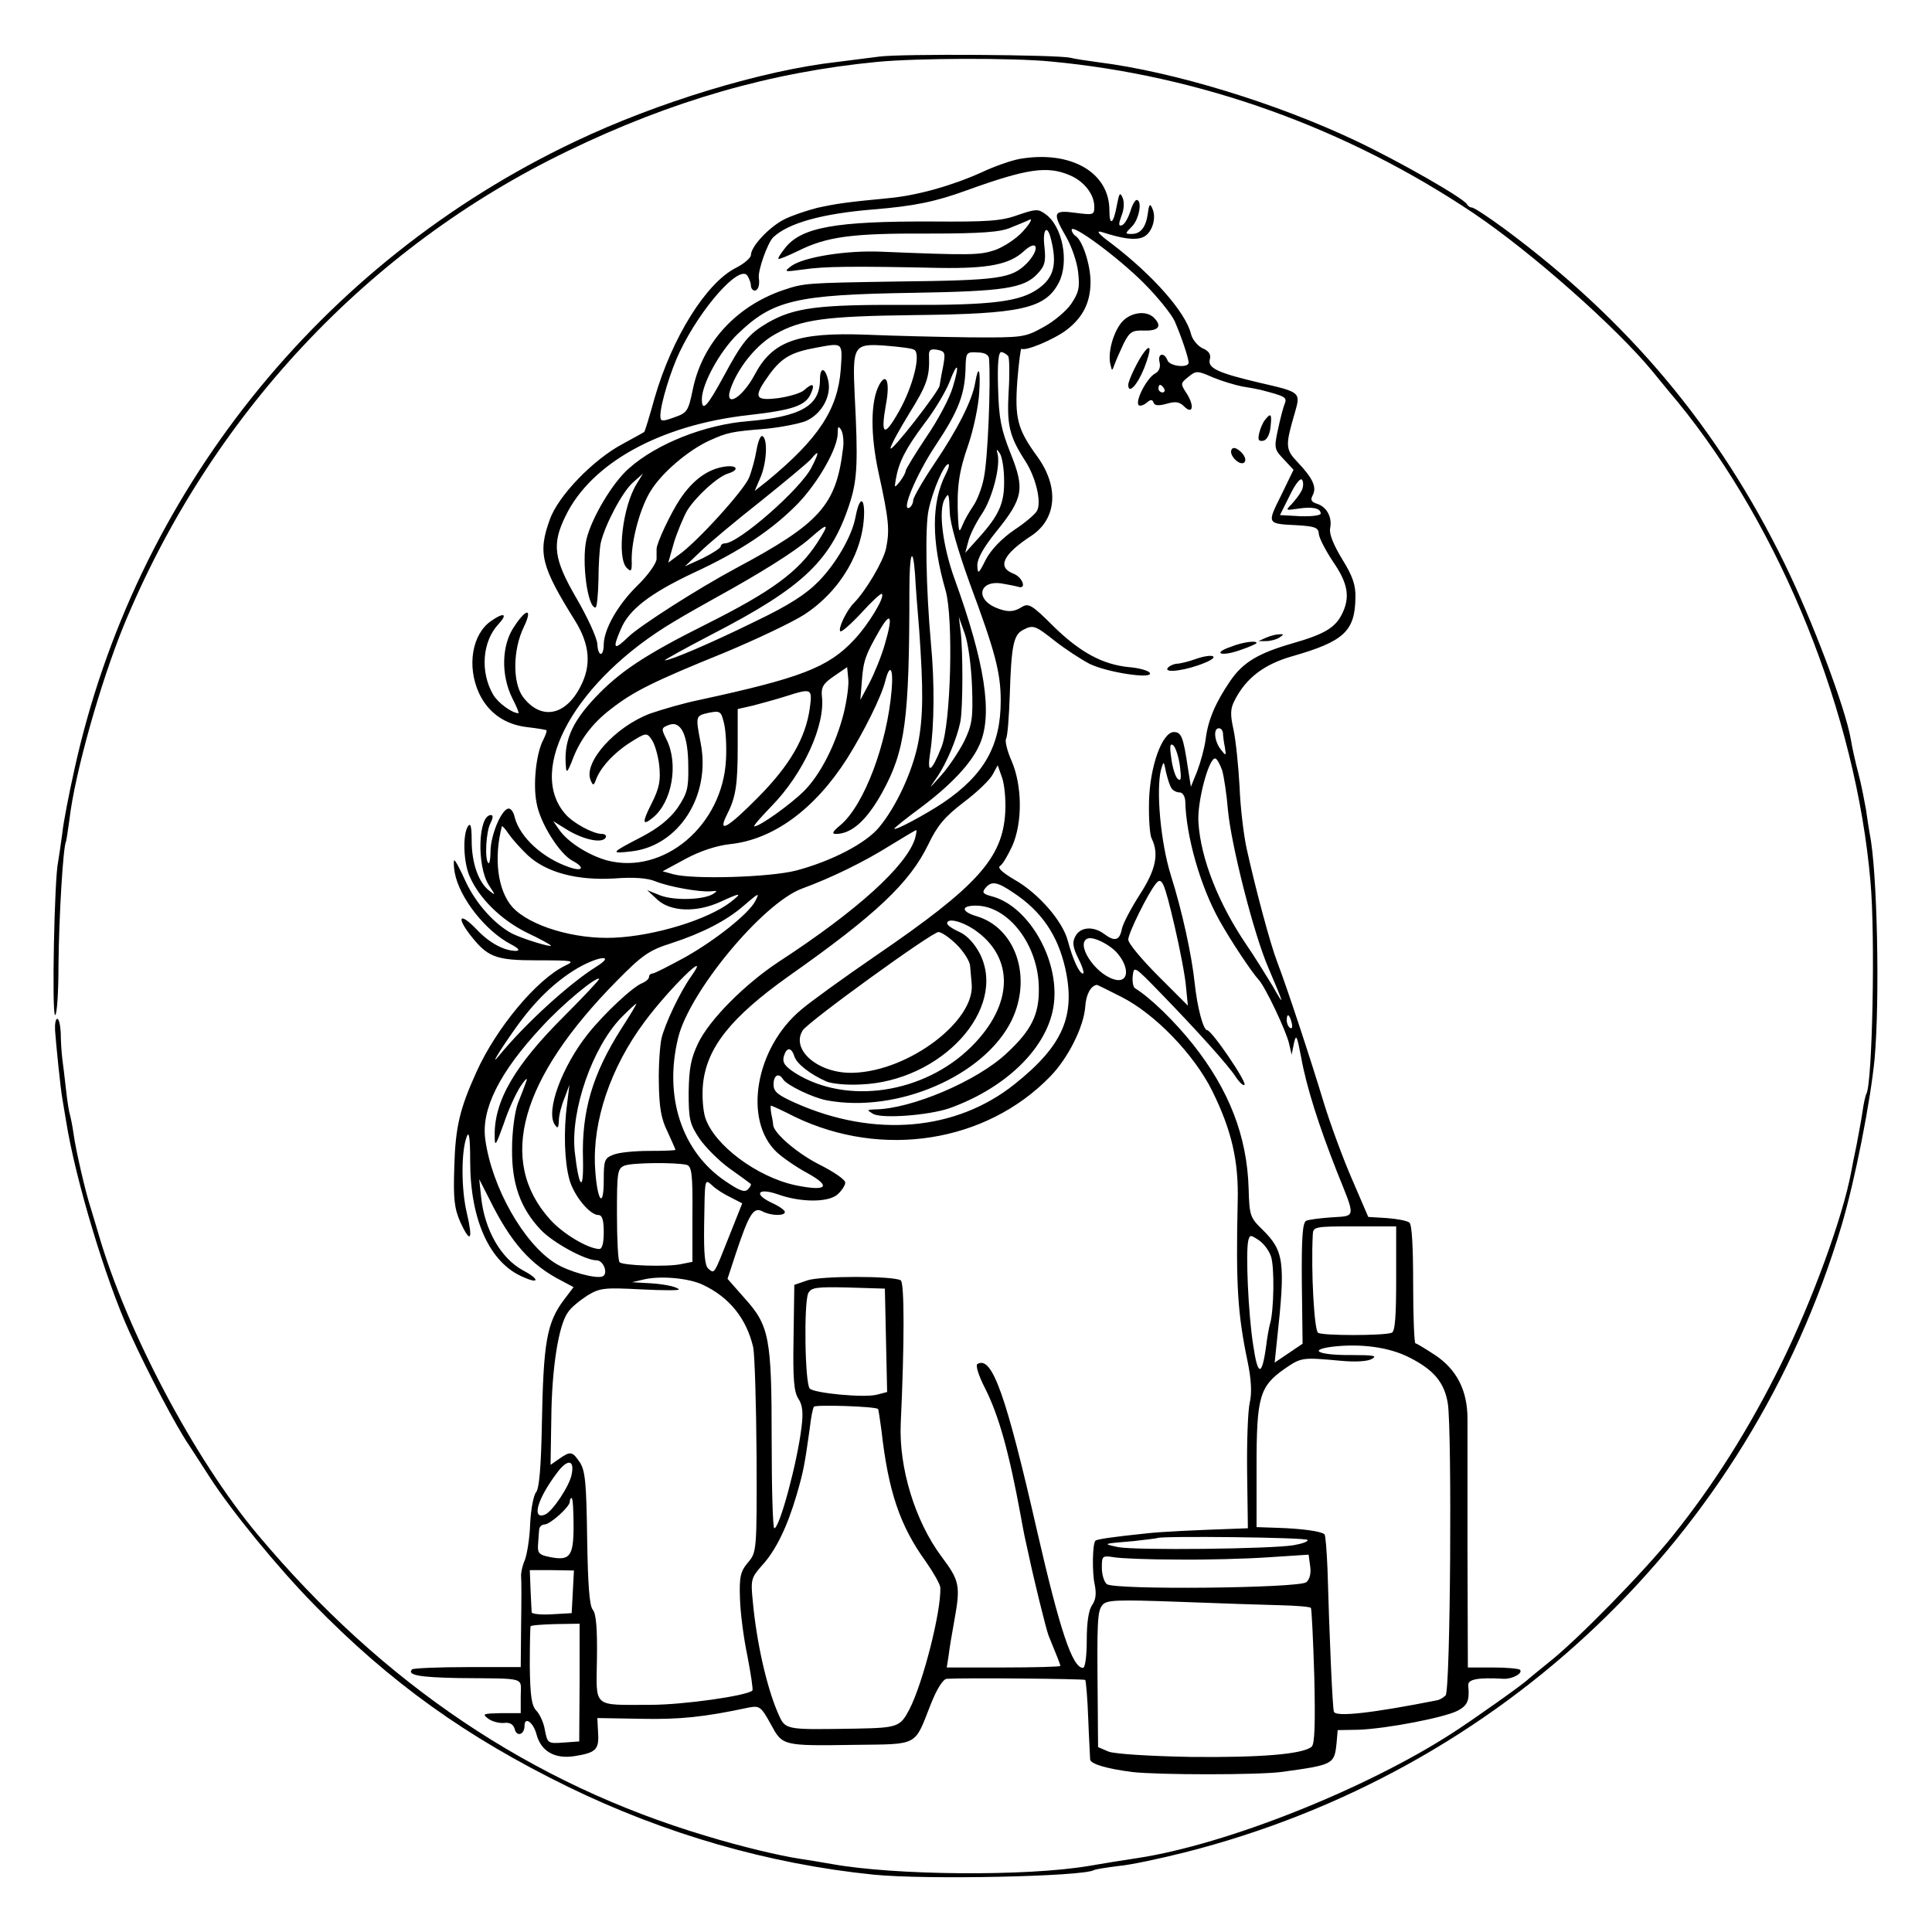 <?xml version="1.0" standalone="no"?>
<!DOCTYPE svg PUBLIC "-//W3C//DTD SVG 20010904//EN"
 "http://www.w3.org/TR/2001/REC-SVG-20010904/DTD/svg10.dtd">
<svg version="1.0" xmlns="http://www.w3.org/2000/svg"
 width="512pt" height="512pt" viewBox="0 0 512 512"
 preserveAspectRatio="xMidYMid meet">
<g transform="translate(0,512) scale(0.1,-0.1)"
fill="#000000" stroke="none">
<path d="M2330 4970 c-30 -4 -80 -10 -110 -14 -198 -22 -478 -107 -696 -211
-677 -321 -1167 -936 -1327 -1665 -14 -63 -29 -139 -32 -169 -4 -30 -9 -63
-11 -75 -10 -43 -17 -406 -8 -406 5 0 9 60 9 133 1 120 12 314 20 327 1 3 5
29 9 58 14 122 82 362 143 512 229 556 646 1003 1176 1259 276 134 541 210
822 237 104 10 358 11 460 1 396 -37 783 -176 1120 -402 153 -103 378 -302
475 -420 14 -17 43 -53 66 -80 274 -335 473 -829 511 -1272 13 -144 5 -536
-11 -562 -2 -3 -7 -24 -10 -46 -3 -22 -11 -62 -16 -90 -6 -27 -12 -59 -14 -70
-23 -123 -104 -343 -186 -510 -85 -172 -178 -319 -287 -455 -76 -95 -252 -275
-328 -335 -27 -22 -52 -42 -55 -45 -10 -11 -147 -108 -200 -142 -230 -149
-599 -296 -835 -332 -47 -7 -89 -14 -130 -21 -167 -28 -513 -25 -680 5 -27 5
-66 11 -85 14 -53 8 -155 32 -250 61 -462 138 -855 402 -1187 798 -167 199
-348 541 -422 797 -7 25 -17 56 -21 70 -13 39 -39 151 -45 195 -3 22 -8 45
-10 52 -2 6 -7 36 -10 65 -3 29 -8 67 -10 83 -2 17 -4 47 -4 68 -1 20 -5 37
-9 37 -5 0 -7 -15 -6 -32 3 -41 15 -158 19 -178 1 -8 6 -35 10 -60 24 -153
105 -422 168 -560 51 -112 125 -252 158 -300 9 -14 34 -52 55 -85 58 -90 180
-239 275 -336 203 -208 404 -352 674 -484 256 -125 533 -205 810 -233 138 -14
555 -5 584 12 3 2 33 7 66 11 33 3 111 20 175 36 839 213 1494 838 1740 1660
36 121 77 330 88 444 14 158 7 499 -13 595 -2 13 -7 42 -10 65 -4 22 -12 65
-20 95 -8 30 -17 71 -20 90 -14 83 -103 318 -175 465 -176 361 -415 646 -745
890 -41 30 -79 55 -84 55 -5 0 -11 4 -13 8 -6 15 -177 113 -295 169 -211 100
-483 183 -682 208 -30 4 -63 9 -75 12 -35 8 -447 11 -506 3z"/>
<path d="M2703 4699 c-23 -4 -68 -20 -100 -35 -77 -35 -171 -62 -247 -69 -115
-11 -141 -15 -191 -26 -27 -7 -66 -20 -86 -30 -40 -20 -89 -72 -89 -95 0 -7
-18 -23 -40 -34 -79 -40 -169 -185 -215 -344 -14 -50 -26 -90 -28 -91 -1 -1
-27 -15 -56 -31 -78 -41 -172 -138 -194 -201 -32 -88 -23 -124 67 -268 39 -63
44 -118 14 -175 -40 -78 -105 -89 -152 -27 -28 38 -27 125 2 185 24 50 8 52
-25 2 -34 -49 -36 -129 -5 -191 11 -21 18 -39 16 -39 -17 0 -54 27 -67 49 -35
60 -29 141 14 187 26 28 14 32 -20 8 -50 -35 -64 -119 -32 -190 24 -52 68 -84
128 -91 27 -3 49 -7 51 -8 2 -2 -2 -13 -8 -25 -19 -35 -28 -118 -18 -168 9
-53 61 -135 95 -153 34 -18 28 -30 -9 -17 -70 24 -130 79 -144 132 -3 15 -11
25 -18 23 -19 -6 -45 -70 -46 -111 0 -22 -3 -37 -6 -33 -10 10 -6 84 6 106 7
14 7 21 1 21 -34 0 -38 -134 -6 -185 19 -29 19 -29 1 -15 -28 22 -46 73 -46
132 0 38 -3 49 -10 38 -14 -22 -12 -93 4 -131 25 -59 83 -116 151 -150 36 -17
65 -33 65 -35 0 -5 -75 18 -103 32 -47 25 -96 80 -123 138 -14 31 -27 56 -30
56 -2 0 -2 -15 1 -32 12 -67 82 -156 150 -191 19 -10 24 -16 13 -17 -32 0 -71
21 -105 57 -42 44 -55 36 -19 -12 48 -62 68 -70 181 -70 95 0 100 -1 73 -14
-75 -36 -182 -164 -235 -281 -44 -97 -56 -145 -59 -250 -3 -88 0 -112 16 -149
27 -58 34 -48 17 25 -15 63 -15 164 0 202 6 16 9 -3 9 -65 0 -156 52 -271 142
-308 43 -19 41 -4 -3 19 -58 32 -101 107 -110 194 l-5 47 28 -55 c56 -113 108
-172 190 -214 l32 -17 -25 -33 c-46 -61 -55 -112 -59 -331 -2 -111 -7 -169
-15 -179 -7 -8 -14 -45 -16 -83 -1 -37 -8 -81 -14 -97 -7 -16 -11 -36 -10 -45
1 -9 1 -66 0 -127 l-1 -112 -141 0 c-78 0 -144 -3 -147 -6 -14 -15 19 -21 121
-23 186 -2 167 4 167 -48 l0 -45 -52 0 c-47 -1 -51 -2 -35 -14 10 -8 29 -13
42 -12 16 2 25 -3 29 -16 5 -22 26 -15 26 8 0 27 24 9 32 -23 12 -44 48 -65
100 -57 57 9 66 17 63 62 l-2 39 116 -2 c101 -2 165 4 286 30 28 5 32 2 57
-43 32 -59 29 -59 227 -56 166 2 154 -4 197 106 17 43 33 68 43 69 47 3 363 0
367 -3 2 -3 6 -49 8 -104 2 -54 5 -102 5 -107 2 -12 43 -24 111 -33 71 -8 332
-8 395 0 139 19 141 20 147 76 l3 35 56 1 c75 3 225 32 261 50 27 14 33 27 29
67 -2 17 26 22 94 18 23 -1 52 15 43 24 -3 3 -36 6 -72 6 l-66 0 -1 302 c0
166 0 327 0 357 0 76 -29 131 -86 169 -26 17 -49 31 -52 31 -3 0 -6 70 -6 156
0 97 -3 159 -10 164 -6 5 -33 10 -60 12 l-49 3 -43 100 c-24 55 -57 145 -74
200 -34 113 -98 307 -124 375 -19 49 -58 196 -81 300 -8 36 -17 110 -19 165
-3 55 -10 123 -16 151 -9 41 -9 56 4 80 30 58 78 94 152 115 136 39 166 66
167 155 1 33 -7 57 -35 102 -23 38 -35 67 -32 82 6 29 -9 57 -35 65 -15 5 -18
10 -11 23 11 21 0 45 -41 88 -32 34 -32 43 -6 132 15 52 14 53 -91 77 -111 26
-141 39 -135 62 4 13 -2 23 -19 30 -13 6 -28 24 -31 39 -15 58 -102 156 -211
239 -34 25 -42 35 -25 30 56 -18 87 -22 108 -14 24 9 38 50 26 76 -6 15 -9 12
-12 -12 -5 -37 -19 -55 -43 -55 -18 0 -18 1 1 20 19 19 28 70 12 70 -4 0 -12
-14 -17 -32 -6 -17 -15 -33 -22 -35 -9 -3 -9 3 -1 25 7 17 8 37 3 48 -7 16 -9
12 -15 -19 -9 -51 -20 -58 -20 -14 0 100 -102 159 -237 136z m131 -43 c39 -16
66 -51 66 -84 0 -22 -3 -22 -50 -16 -59 8 -62 1 -25 -63 14 -24 29 -66 32 -93
5 -42 2 -55 -18 -85 -13 -19 -46 -47 -74 -62 -49 -27 -54 -28 -195 -27 -80 1
-203 4 -273 7 -184 7 -250 -17 -297 -106 -37 -69 -87 -91 -60 -27 22 54 68
108 112 133 71 41 135 49 372 52 282 3 346 17 382 86 28 55 10 150 -36 182
-19 14 -26 13 -73 -3 -44 -16 -81 -18 -227 -17 -255 1 -347 -15 -390 -71 -11
-14 -19 -26 -17 -28 1 -2 25 8 52 21 76 38 143 47 344 46 144 0 193 4 220 16
20 8 42 17 50 21 8 3 0 -11 -18 -31 -18 -20 -52 -42 -75 -50 -40 -13 -61 -14
-301 -4 -91 4 -205 -14 -238 -38 -21 -16 -19 -16 33 -9 54 8 127 9 360 4 129
-2 185 9 223 44 38 35 44 5 7 -33 -40 -39 -72 -44 -340 -47 -247 -4 -248 -4
-305 -23 -125 -43 -214 -141 -239 -263 -12 -58 -15 -62 -49 -74 -33 -12 -37
-11 -37 4 0 30 27 119 51 169 57 119 160 234 180 202 5 -8 9 -20 9 -26 0 -7 5
-13 10 -13 9 0 14 15 11 33 -3 20 23 93 38 108 40 38 130 63 266 74 108 9 163
20 248 51 158 57 212 65 271 40z m197 -286 c37 -37 73 -82 82 -101 17 -39 37
-98 37 -110 0 -15 -50 -10 -56 6 -9 23 -27 18 -21 -5 3 -13 -1 -24 -12 -30
-21 -11 -52 -70 -44 -83 2 -4 12 -2 21 5 11 10 16 10 19 1 3 -8 13 -9 35 -3
23 7 34 5 46 -7 23 -23 28 1 7 34 -17 26 -17 27 4 44 21 17 24 17 65 -1 24
-10 58 -20 77 -24 19 -3 41 -7 49 -9 66 -17 71 -20 65 -36 -4 -9 -12 -40 -18
-68 -11 -50 -10 -54 15 -80 l26 -28 -33 -68 c-38 -76 -38 -75 44 -79 46 -3 55
-6 56 -23 1 -11 18 -44 38 -74 40 -58 46 -95 22 -141 -18 -34 -46 -51 -130
-75 -90 -26 -131 -50 -165 -100 -39 -57 -59 -104 -65 -155 -3 -22 -13 -59 -22
-83 l-17 -42 -8 50 c-12 81 -17 95 -37 95 -31 0 -64 -91 -66 -185 -1 -44 2
-88 7 -97 20 -41 11 -83 -31 -148 -23 -36 -45 -77 -48 -92 -6 -31 -19 -34 -47
-13 -28 21 -63 19 -76 -6 -9 -16 -7 -29 8 -60 11 -21 16 -39 12 -39 -10 0 -27
38 -40 86 -13 52 -78 127 -142 163 -32 19 -45 31 -38 36 7 4 21 28 33 54 27
62 26 159 -2 224 -12 27 -18 53 -15 59 4 5 8 58 10 116 4 130 10 159 34 172
28 15 33 13 86 -29 27 -21 68 -48 91 -60 46 -23 171 -42 160 -24 -4 6 -29 13
-55 15 -70 7 -130 39 -202 110 -54 54 -64 60 -81 50 -23 -15 -41 -15 -73 -1
-52 24 -39 71 17 63 18 -3 38 -7 45 -9 24 -8 12 26 -13 35 -43 17 -27 51 48
100 68 45 74 130 16 210 -53 73 -60 101 -53 201 4 49 9 87 11 85 9 -8 86 24
120 50 43 33 63 73 63 127 0 45 -21 110 -40 122 -5 3 -10 11 -10 16 0 18 123
-73 191 -141z m-246 117 c17 -67 8 -102 -32 -131 -49 -36 -125 -45 -353 -44
-231 1 -295 -7 -365 -47 -51 -30 -68 -51 -117 -142 -44 -81 -58 -96 -58 -61 0
40 47 126 94 172 94 91 154 105 466 110 241 4 293 12 329 50 20 21 23 33 19
71 -6 47 7 63 17 22z m-557 -347 c-8 -105 -59 -183 -195 -295 l-33 -26 15 35
c17 39 20 102 6 110 -5 4 -12 -13 -16 -36 -4 -24 -13 -57 -20 -74 -14 -34
-139 -172 -187 -205 l-27 -20 15 53 c9 29 25 67 35 85 24 38 80 89 108 98 33
10 24 24 -11 18 -43 -7 -82 -35 -116 -86 -24 -36 -62 -116 -62 -132 0 -3 0
-14 0 -26 0 -11 -22 -43 -51 -71 -52 -51 -88 -115 -89 -155 0 -34 -15 -35 -17
0 -1 17 -26 71 -55 121 -61 105 -66 144 -29 219 68 140 251 241 485 267 116
13 150 25 164 55 13 28 6 32 -17 11 -9 -8 -40 -17 -68 -21 -64 -8 -68 2 -23
64 32 43 57 58 125 70 70 13 68 14 63 -59z m195 53 c18 -11 -3 -96 -40 -162
-40 -71 -50 -66 -35 18 11 58 1 86 -18 51 -23 -43 -24 -132 -1 -236 27 -123
29 -149 19 -198 -8 -35 -53 -111 -85 -144 -20 -20 -43 -69 -36 -75 3 -3 28 19
56 49 27 30 52 53 54 50 9 -8 -36 -82 -74 -122 -68 -73 -142 -101 -410 -159
-40 -8 -98 -25 -130 -36 -93 -35 -177 -129 -158 -176 6 -15 8 -15 13 -3 11 34
48 74 90 101 44 28 46 28 59 9 8 -11 17 -42 20 -68 4 -40 1 -59 -20 -101 -26
-51 -25 -61 3 -38 51 41 69 143 36 208 -14 28 -14 30 7 38 32 12 51 -28 51
-111 1 -58 -3 -71 -29 -110 -21 -29 -51 -53 -95 -76 -83 -43 -84 -45 -25 -38
124 15 209 147 182 286 -14 73 -14 73 21 81 30 6 33 4 40 -25 5 -17 8 -61 6
-98 -8 -175 -165 -308 -316 -268 -49 14 -103 48 -126 81 l-16 23 37 -23 c43
-26 92 -37 102 -21 3 5 -1 10 -10 10 -23 0 -77 29 -97 53 -104 119 29 355 287
509 33 20 83 48 110 63 120 66 211 123 251 158 50 44 54 42 20 -11 -50 -77
-120 -129 -296 -217 -162 -81 -229 -126 -293 -194 -63 -67 -84 -117 -77 -186
1 -14 5 -9 15 16 20 56 53 101 104 140 59 46 110 72 300 149 84 35 179 80 212
101 97 63 159 170 159 273 -1 43 -14 34 -23 -15 -9 -49 -51 -122 -97 -169 -34
-35 -79 -64 -171 -108 -118 -58 -222 -102 -237 -102 -4 0 52 31 123 68 246
127 320 198 369 355 18 59 20 107 11 280 -6 131 -3 137 81 131 37 -3 71 -7 77
-11z m76 -46 c-5 -23 -8 -45 -9 -49 -1 -14 -130 -180 -130 -166 0 7 23 49 50
93 46 74 54 96 52 151 -1 17 4 20 22 17 21 -4 22 -8 15 -46z m122 23 c5 -64
-3 -270 -14 -318 -5 -26 -18 -59 -28 -73 -10 -15 -23 -37 -28 -50 -9 -22 -10
-20 -12 16 -4 83 2 125 27 196 14 41 27 103 29 138 4 64 -2 77 -11 25 -8 -46
-47 -123 -108 -213 -31 -46 -56 -90 -56 -97 0 -7 -4 -15 -9 -19 -26 -15 18 89
68 164 62 93 79 137 80 212 1 34 3 37 31 35 19 0 30 -6 31 -16z m51 6 c3 -5 4
-47 1 -94 -5 -89 2 -118 43 -182 29 -44 45 -111 32 -134 -5 -9 -32 -32 -61
-51 -32 -22 -60 -51 -74 -77 -20 -40 -22 -41 -23 -16 0 18 17 48 50 89 72 89
76 113 38 208 -25 63 -31 92 -33 173 -2 67 1 96 9 95 6 -1 14 -6 18 -11z
m-147 -82 c-8 -28 -39 -87 -70 -132 -30 -45 -55 -86 -55 -90 0 -5 -7 -17 -15
-28 -15 -18 -15 -18 -11 6 8 46 26 81 76 148 28 36 57 86 66 109 22 58 28 49
9 -13z m560 -4 c3 -5 1 -10 -4 -10 -6 0 -11 5 -11 10 0 6 2 10 4 10 3 0 8 -4
11 -10z m-851 -159 c-18 -150 -61 -198 -284 -317 -104 -56 -252 -151 -284
-181 -39 -38 -44 -34 -21 19 21 52 77 95 191 149 126 58 212 116 280 186 53
56 104 145 104 185 0 18 2 20 9 9 5 -8 8 -31 5 -50z m427 -84 c1 -60 -13 -92
-67 -152 l-36 -40 8 30 c4 17 20 49 36 73 28 41 51 130 41 162 -3 11 -1 10 7
-2 6 -10 11 -42 11 -71z m-510 35 c-29 -58 -194 -202 -230 -202 -6 0 -11 -4
-11 -8 0 -4 -21 -18 -47 -31 l-48 -22 40 38 c22 22 94 82 160 134 66 53 126
103 134 112 22 27 23 20 2 -21z m355 -19 c-38 -75 -38 -177 0 -308 21 -74 14
-353 -11 -415 -27 -68 -39 -73 -30 -15 11 71 12 187 2 291 -13 144 -16 309 -6
353 11 52 41 121 52 121 4 0 1 -12 -7 -27z m943 -44 c-5 -10 -17 -25 -26 -35
-17 -17 -16 -17 17 -12 39 6 60 1 60 -13 0 -5 -24 -8 -54 -7 l-54 3 26 52 c16
33 29 48 33 41 4 -7 3 -20 -2 -29z m-932 -57 c1 -30 22 -102 53 -188 67 -180
82 -236 82 -311 0 -118 -43 -196 -152 -270 -48 -32 -130 -76 -130 -69 0 2 31
27 69 55 83 62 137 120 158 170 34 79 13 215 -67 436 -32 88 -44 185 -26 213
10 17 11 16 13 -36z m-92 -164 c1 -23 6 -90 11 -148 11 -157 11 -228 -3 -300
-15 -75 -58 -168 -103 -222 -35 -43 -126 -90 -220 -115 -70 -18 -272 -24 -325
-10 l-29 8 61 33 c39 21 82 35 118 39 114 12 224 92 310 227 44 70 91 164 101
205 12 48 22 35 17 -23 -12 -144 -73 -305 -135 -358 -21 -17 -25 -24 -13 -24
42 0 82 36 123 110 61 111 72 191 72 539 0 95 9 119 15 39z m-80 -185 c-9 -32
-28 -78 -41 -103 l-24 -45 4 50 c4 55 10 70 46 133 31 54 37 40 15 -35z m231
-113 c3 -84 0 -101 -21 -145 -14 -27 -41 -68 -61 -90 -34 -38 -34 -38 -11 -5
26 38 53 103 62 147 7 36 7 187 1 238 l-5 40 16 -45 c9 -26 17 -86 19 -140z
m-340 -70 c-21 -83 -62 -163 -105 -206 -35 -35 -117 -94 -132 -94 -4 0 17 24
46 54 84 86 143 215 133 292 -2 23 4 33 32 52 l35 24 3 -31 c2 -17 -4 -58 -12
-91z m-90 13 c-11 -79 -53 -151 -136 -235 -82 -83 -109 -98 -84 -48 24 47 29
79 29 183 l0 98 40 9 c22 6 60 16 85 24 72 23 73 22 66 -31z m1095 -65 c0 -7
2 -24 5 -38 4 -24 3 -24 -11 -6 -17 22 -20 56 -5 56 6 0 10 -6 11 -12z m-114
-89 c4 -32 3 -41 -6 -33 -6 5 -14 30 -17 55 -5 33 -3 41 6 33 6 -6 14 -31 17
-55z m112 -11 c5 -18 12 -65 15 -103 8 -91 68 -329 107 -419 43 -101 45 -108
11 -48 -17 28 -48 78 -70 110 -73 108 -120 227 -126 322 -4 54 27 170 44 170
5 0 13 -15 19 -32z m-135 -46 c4 -7 14 -12 22 -12 8 0 14 -10 15 -22 2 -94 40
-227 91 -318 32 -57 85 -136 104 -157 17 -18 72 -134 80 -168 l7 -30 6 30 c6
26 8 21 19 -36 14 -79 47 -182 95 -304 50 -124 51 -117 -13 -121 -30 -2 -61
-6 -68 -9 -10 -4 -13 -42 -12 -165 l2 -161 -37 -25 -37 -25 6 58 c23 210 19
238 -39 295 -32 31 -34 37 -36 108 -4 139 -52 262 -148 383 -48 60 -111 122
-153 148 -5 3 -8 18 -6 34 3 26 5 24 74 -47 98 -101 179 -191 199 -222 10 -15
20 -24 23 -21 7 7 -87 145 -99 145 -10 0 -26 59 -33 125 -8 75 -33 190 -63
285 -27 86 -40 227 -26 281 7 23 7 23 13 -7 4 -17 10 -36 14 -42z m-440 -65
c-7 -121 -73 -195 -342 -379 -86 -59 -176 -124 -199 -144 -121 -101 -154 -292
-65 -377 15 -14 52 -40 82 -56 65 -36 51 -49 -32 -32 -102 22 -215 106 -239
179 -6 19 -9 58 -6 89 10 97 74 177 227 286 233 164 321 248 370 349 24 50 43
73 94 112 36 27 70 60 77 74 l13 24 12 -34 c6 -18 10 -59 8 -91z m-1266 -113
c49 -46 131 -68 230 -62 53 4 89 1 110 -8 35 -14 117 -29 147 -26 16 2 17 1 5
-7 -26 -16 -103 -18 -140 -4 l-35 14 28 -26 c35 -31 102 -34 166 -5 54 25 60
25 28 0 -59 -46 -199 -90 -309 -95 -105 -5 -224 31 -270 81 -39 44 -50 129
-28 214 0 3 9 -6 18 -20 9 -13 32 -39 50 -56z m1027 44 c-23 -73 -153 -191
-360 -326 -90 -59 -185 -154 -215 -217 -19 -40 -24 -66 -25 -130 0 -72 3 -84
29 -123 16 -23 52 -59 80 -79 28 -20 53 -38 55 -40 3 -2 -1 -9 -7 -15 -9 -9
-23 -3 -60 22 -115 78 -163 223 -125 379 29 122 224 357 328 396 79 29 165 71
235 115 36 22 66 40 68 40 2 0 0 -10 -3 -22z m688 -233 c14 -60 28 -133 30
-160 l5 -50 -79 79 c-43 43 -79 86 -79 96 0 17 52 122 73 148 16 20 22 6 50
-113z m-427 89 c74 -49 117 -112 137 -200 28 -126 -6 -205 -134 -307 -155
-124 -372 -143 -581 -50 -47 21 -58 30 -58 49 0 25 14 32 25 14 10 -16 79 -49
116 -56 187 -35 418 65 490 212 55 114 11 245 -93 276 -41 12 -42 28 -2 28 87
0 167 -106 167 -220 1 -69 -20 -111 -86 -172 -78 -73 -252 -147 -348 -148 -22
-1 -23 -1 -5 -12 24 -13 146 -4 202 15 159 57 271 172 278 289 8 117 -74 250
-167 273 -22 6 -25 10 -16 21 16 20 31 18 75 -12z m-685 -23 c-18 -33 -103
-101 -184 -147 -44 -24 -83 -44 -88 -44 -5 0 -9 -4 -9 -9 0 -5 -8 -12 -17 -16
-24 -8 -101 -80 -145 -135 -69 -87 -112 -204 -88 -240 8 -12 10 -10 11 10 0
14 7 41 15 60 l13 35 -6 -50 c-10 -73 -7 -154 6 -201 12 -43 54 -94 77 -94 10
0 14 -14 14 -45 0 -29 -4 -45 -12 -45 -30 1 -96 40 -130 78 -141 156 -80 373
178 634 66 67 85 80 142 98 83 27 147 60 192 99 42 36 44 37 31 12z m580 -74
c108 -73 106 -199 -7 -311 -125 -124 -330 -155 -466 -70 -28 18 -35 28 -31 44
7 25 20 26 28 1 6 -20 42 -48 85 -67 14 -6 54 -10 90 -8 215 8 390 200 317
346 -14 27 -34 49 -54 58 -18 8 -33 18 -33 23 0 15 38 6 71 -16z m-45 -41 c19
-19 35 -45 35 -57 1 -13 3 -34 4 -46 10 -98 -167 -232 -314 -236 -91 -3 -166
60 -134 112 14 23 343 261 360 261 8 0 30 -15 49 -34z m425 -22 c35 -41 29
-82 -10 -69 -51 16 -102 96 -68 108 15 5 57 -15 78 -39z m-1381 -36 c-72 -45
-188 -151 -257 -235 -26 -32 -1 10 43 72 51 72 104 123 164 159 57 33 103 37
50 4z m252 -25 c-30 -42 -70 -127 -79 -165 -4 -18 -8 -71 -7 -118 1 -65 6 -95
23 -129 11 -25 21 -46 21 -48 0 -2 -31 -3 -69 -3 -38 0 -81 -4 -95 -10 -24 -9
-26 -15 -26 -67 0 -81 -18 -55 -23 33 -7 123 41 265 131 386 66 89 180 200
124 121z m-335 -104 c-133 -132 -188 -227 -186 -320 0 -30 3 -25 24 33 12 37
33 82 45 100 12 18 19 24 15 13 -4 -11 -14 -38 -23 -60 -8 -23 -15 -74 -15
-120 -1 -92 22 -157 76 -214 32 -34 118 -81 148 -81 19 0 32 -37 15 -43 -19
-6 -89 13 -124 35 -84 52 -169 202 -186 329 -11 80 38 178 150 298 54 59 144
134 152 127 1 -2 -40 -46 -91 -97z m1475 49 c89 -45 192 -152 240 -248 52
-105 71 -187 68 -295 -5 -222 0 -297 26 -422 10 -48 12 -84 6 -110 -5 -21 -8
-104 -7 -185 l2 -148 -26 -1 c-113 -4 -204 -8 -246 -13 -86 -9 -128 -15 -132
-19 -8 -8 -9 -84 -2 -116 5 -24 3 -41 -7 -55 -9 -13 -14 -46 -14 -93 0 -41 -4
-73 -10 -73 -28 0 -61 99 -121 360 -83 364 -120 469 -159 445 -5 -3 3 -30 20
-63 37 -73 64 -170 95 -339 3 -16 7 -39 10 -53 3 -14 8 -36 11 -50 13 -62 46
-197 53 -215 23 -56 31 -76 31 -80 0 -2 -68 -4 -151 -4 l-150 0 5 32 c2 18 9
59 15 92 17 93 14 106 -34 170 -70 94 -113 235 -108 352 10 212 10 374 0 380
-20 12 -211 12 -247 0 l-35 -12 -2 -140 c-2 -110 1 -144 13 -162 11 -17 13
-37 8 -76 -11 -92 -58 -267 -72 -267 -4 0 -7 105 -7 233 0 273 -6 304 -73 378
l-44 50 22 67 c35 105 47 124 70 112 22 -12 60 -13 60 -2 0 5 -16 16 -36 25
-48 23 -35 40 17 22 61 -22 135 -22 159 0 11 10 20 24 20 31 0 8 -31 29 -69
48 -59 30 -119 82 -122 104 0 4 -2 17 -5 30 -2 12 -2 22 -1 22 2 0 31 -13 64
-30 231 -111 506 -68 676 107 47 48 89 131 93 185 2 33 15 56 31 58 1 0 30
-14 65 -32z m-1326 -85 c-76 -120 -105 -218 -101 -346 2 -90 -11 -76 -22 22
-11 109 47 275 123 354 20 20 38 37 40 37 2 0 -16 -30 -40 -67z m1777 17 c3
-11 1 -18 -4 -14 -5 3 -9 12 -9 20 0 20 7 17 13 -6z m-1603 -377 c13 -4 16
-25 15 -131 l0 -126 -30 -6 c-36 -8 -155 -4 -163 5 -4 3 -7 60 -7 127 0 111 1
121 20 129 20 8 135 9 165 2z m116 -86 l31 -16 -35 -88 c-41 -103 -38 -99 -55
-85 -9 8 -12 39 -11 114 2 130 1 124 22 106 9 -9 31 -23 48 -31z m1764 -216
c0 -102 -3 -140 -12 -143 -22 -8 -183 -8 -195 0 -10 6 -19 162 -14 260 1 21 4
22 111 22 l110 0 0 -139z m-332 60 c10 -27 8 -144 -2 -178 -3 -10 -8 -38 -11
-63 -11 -79 -22 -77 -34 6 -13 82 -20 246 -13 276 4 16 6 16 27 2 13 -8 28
-28 33 -43z m-1505 -76 c70 -33 115 -89 133 -165 4 -19 8 -149 9 -289 1 -253
0 -255 -23 -282 -20 -24 -23 -38 -21 -96 1 -37 10 -106 20 -153 9 -47 15 -87
13 -90 -14 -14 -183 -38 -271 -38 -154 0 -143 -10 -141 123 1 79 -2 118 -11
129 -9 10 -13 66 -15 189 -2 146 -5 179 -19 201 -20 30 -25 31 -55 10 l-23
-16 2 121 c1 133 19 249 44 283 8 13 32 32 52 45 33 20 45 21 142 16 58 -3
103 -3 100 0 -7 8 -43 15 -89 17 l-35 2 30 7 c44 11 121 4 158 -14z m485 -147
l3 -137 -27 -7 c-34 -9 -166 4 -178 16 -13 13 -16 228 -4 253 8 15 21 17 106
15 l97 -3 3 -137z m1386 -45 c66 -33 94 -67 103 -123 11 -75 7 -760 -6 -773
-6 -6 -16 -12 -23 -13 -172 -34 -269 -45 -273 -30 -4 11 -12 203 -17 378 -2
47 -5 89 -8 92 -9 8 -60 15 -122 17 l-58 2 0 161 c0 185 8 212 75 259 44 30
46 30 146 21 41 -4 74 -2 85 5 15 8 3 10 -53 10 -85 -1 -120 13 -53 22 76 9
151 -1 204 -28z m-1407 -137 c1 -1 5 -27 9 -57 18 -161 49 -253 118 -348 20
-29 38 -60 38 -69 2 -64 -46 -252 -82 -322 -24 -46 -31 -49 -140 -51 -196 -3
-188 -5 -210 45 -29 69 -55 184 -65 292 -6 58 -4 63 24 95 37 40 67 102 92
187 18 62 21 77 35 177 3 28 8 53 11 57 3 6 163 1 170 -6z m-812 -173 c-5 -30
-51 -99 -71 -107 -36 -14 -20 42 33 112 27 36 46 34 38 -5z m5 -137 c0 -83
-10 -94 -69 -81 -23 5 -27 11 -25 33 1 15 2 33 3 40 1 6 7 12 14 12 15 0 67
47 67 60 0 6 2 10 5 10 3 0 5 -33 5 -74z m1945 -37 c3 -4 -14 -10 -37 -14 -60
-10 -418 -14 -465 -5 -42 9 -42 9 42 16 33 4 61 7 62 8 7 6 394 2 398 -5z
m-345 -52 c74 -1 183 2 241 6 l107 7 4 -30 c3 -19 -1 -35 -10 -43 -20 -16
-511 -21 -529 -5 -7 6 -13 25 -13 43 0 32 1 33 33 28 17 -3 93 -6 167 -6z
m-1602 -86 l-3 -56 -52 -3 c-29 -2 -53 1 -54 5 0 4 -2 32 -3 60 l-2 52 58 0
59 -1 -3 -57z m1874 -35 c43 -1 79 -4 82 -7 2 -2 6 -84 9 -181 3 -128 1 -180
-7 -187 -24 -20 -136 -29 -321 -27 -111 2 -201 8 -217 14 l-28 12 -1 127 c-2
207 -1 234 13 250 11 13 38 14 203 8 104 -4 225 -8 267 -9z m-1856 -205 l-1
-156 -42 -3 c-41 -3 -42 -2 -49 33 -3 20 -14 43 -23 52 -12 13 -16 38 -17 117
0 56 1 103 2 106 1 3 31 5 66 6 l64 1 0 -156z"/>
<path d="M2971 4264 c-22 -28 -36 -81 -28 -111 4 -17 4 -17 11 2 4 11 15 36
24 55 16 31 22 35 55 34 38 -1 47 12 25 34 -21 21 -65 14 -87 -14z"/>
<path d="M3033 4188 c-16 -20 -43 -76 -43 -88 0 -26 24 -1 42 44 19 49 19 67
1 44z"/>
<path d="M3353 4008 c-6 -7 -13 -23 -16 -36 -4 -18 -2 -22 11 -20 9 2 17 16
19 36 4 35 1 39 -14 20z"/>
<path d="M3264 3929 c-9 -15 23 -46 34 -34 5 6 1 17 -9 27 -12 11 -21 14 -25
7z"/>
<path d="M3355 3430 l-20 -9 20 0 c11 0 27 4 35 9 13 9 13 10 0 9 -8 0 -24 -4
-35 -9z"/>
<path d="M3262 3406 c-50 -17 -27 -27 24 -9 24 8 44 17 44 19 0 7 -35 3 -68
-10z"/>
<path d="M3170 3374 c-19 -7 -43 -13 -52 -13 -9 -1 -20 -6 -24 -12 -8 -14 53
-5 100 15 41 17 20 25 -24 10z"/>
<path d="M2173 4114 c0 -69 -50 -98 -189 -110 -116 -9 -244 -60 -317 -125 -44
-38 -100 -133 -113 -189 -13 -59 3 -180 24 -180 4 0 7 33 8 73 0 39 3 84 6 98
11 48 57 135 85 160 l27 24 -16 -26 c-38 -60 -54 -197 -27 -224 12 -12 14 -9
13 23 0 53 23 138 51 182 30 48 98 106 154 132 49 22 56 24 154 32 38 4 84 13
102 20 42 18 69 66 60 107 -8 36 -22 38 -22 3z"/>
</g>
</svg>
